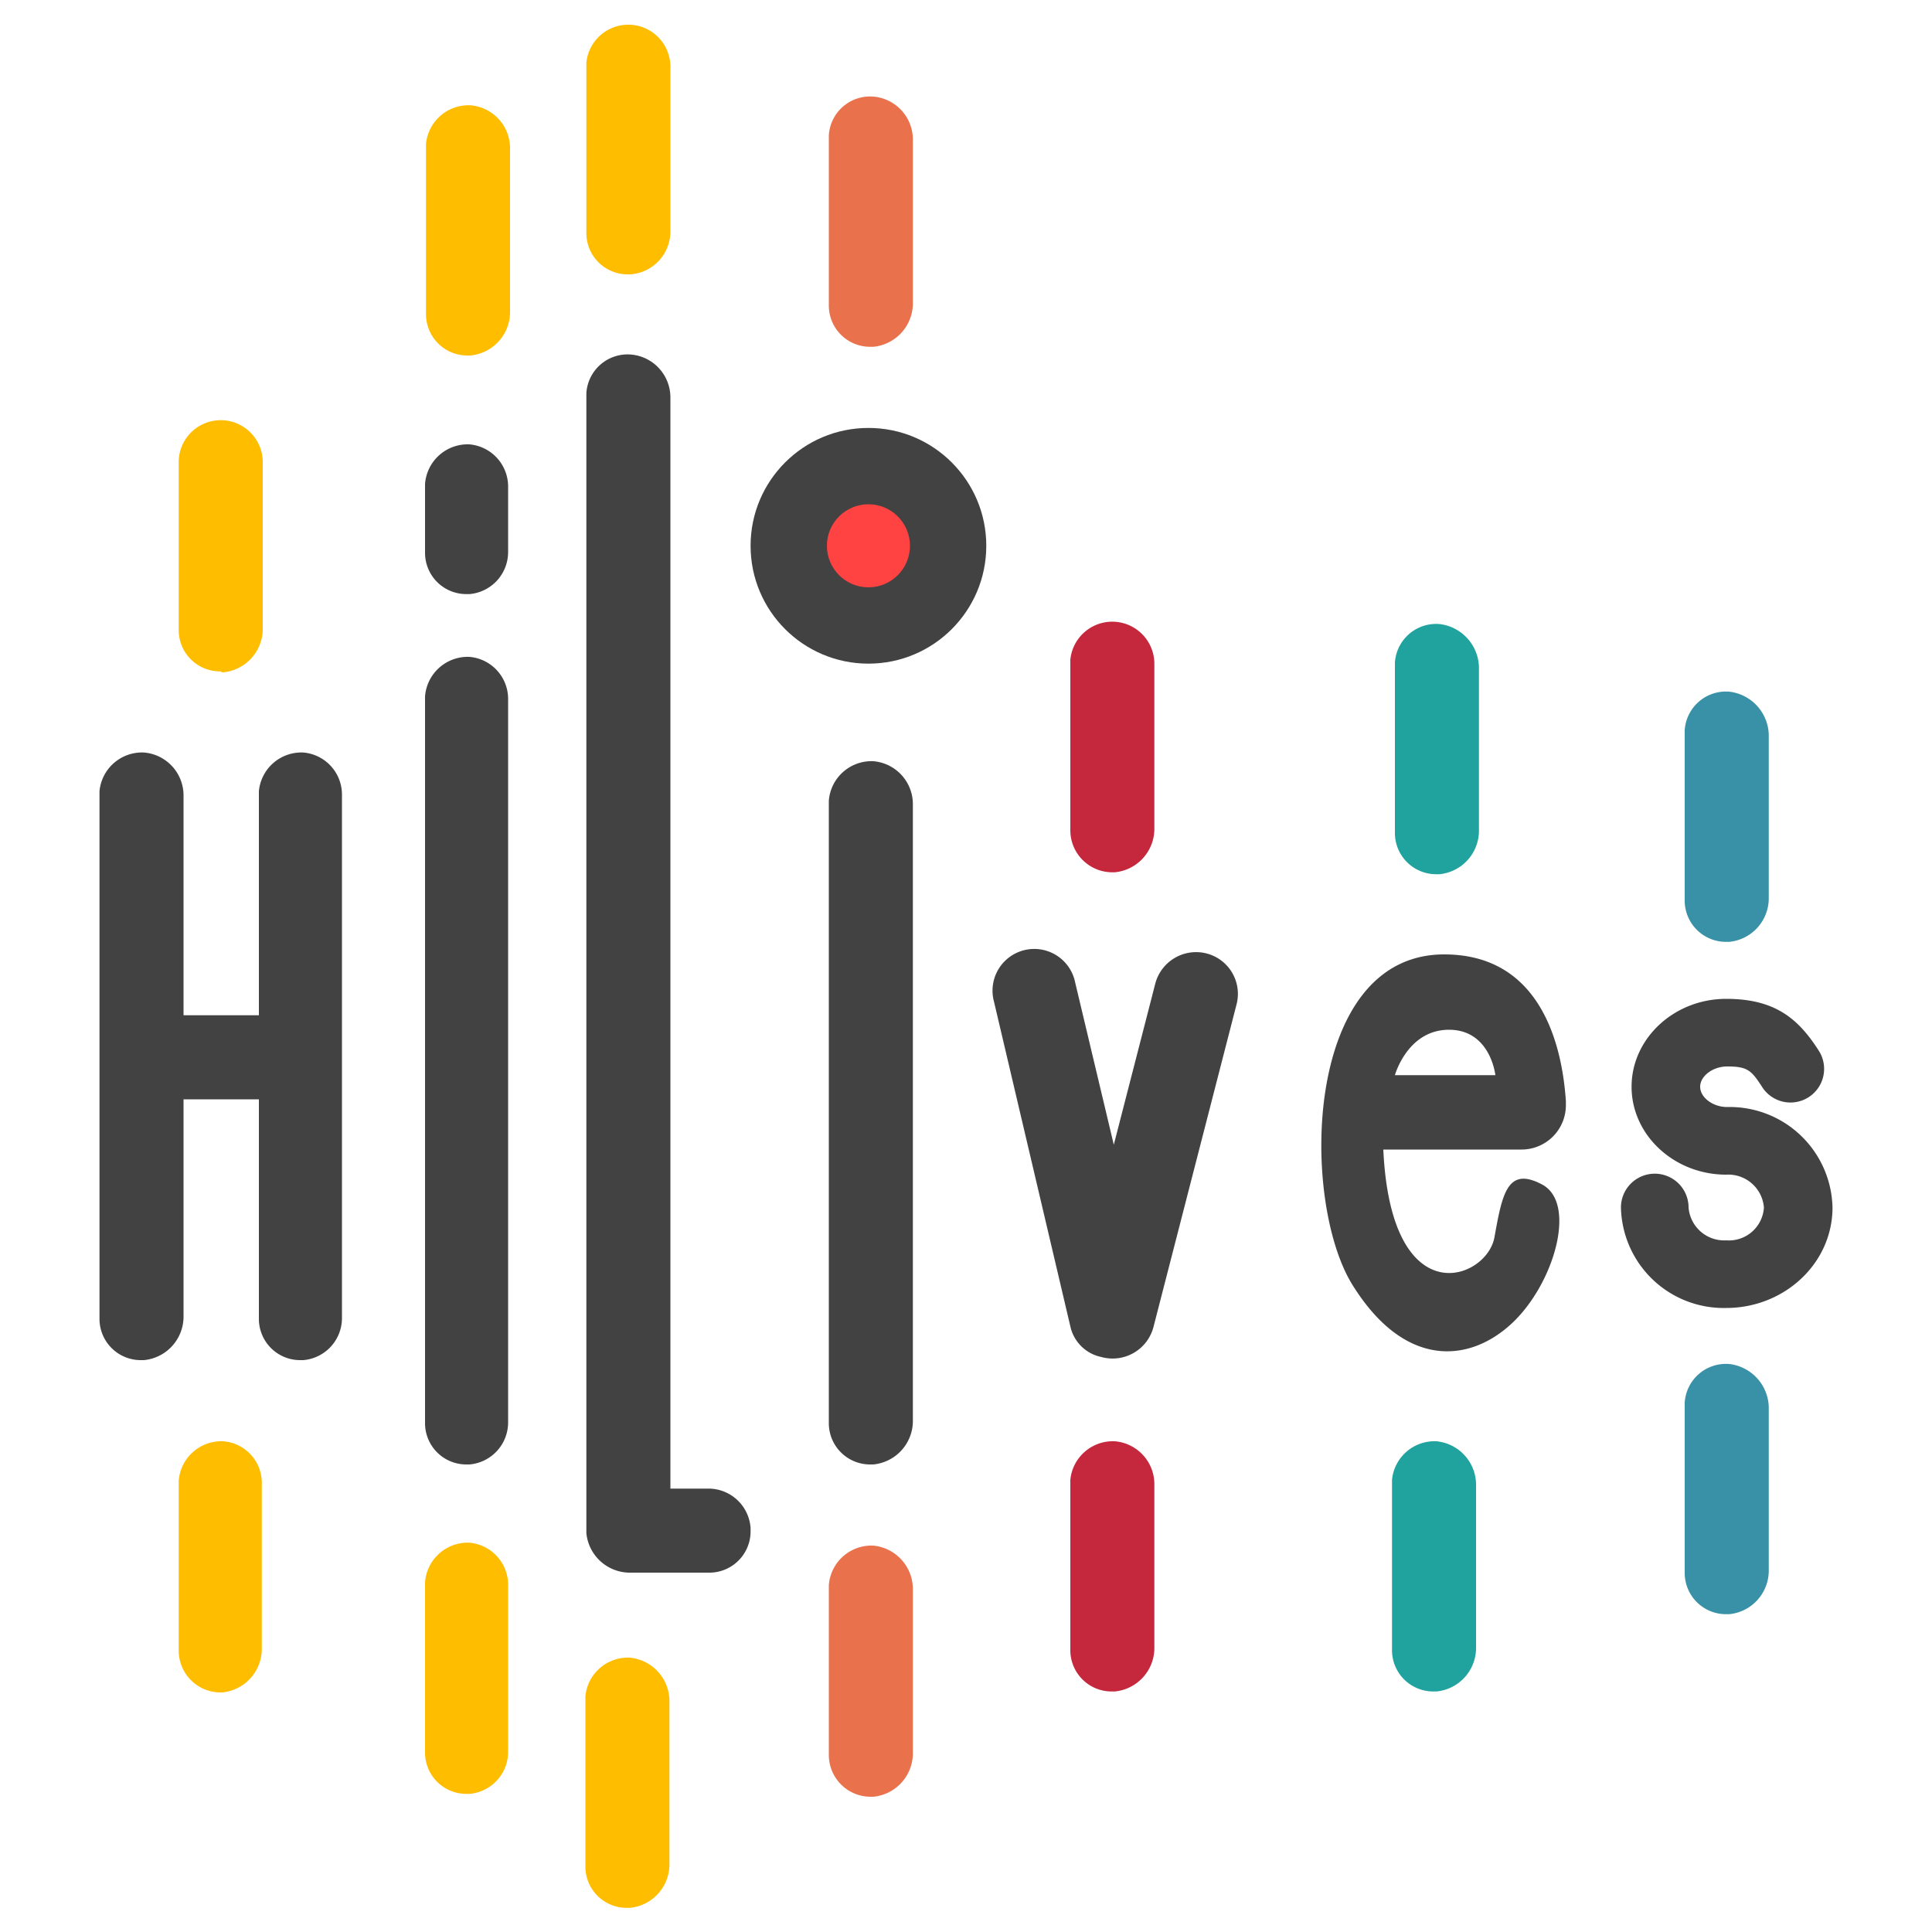<svg id="圖層_1" data-name="圖層 1" xmlns="http://www.w3.org/2000/svg" viewBox="0 0 200 200"><path d="M149,64.6a4.28,4.28,0,0,0-4.6,4V86.2a4.27,4.27,0,0,0,4.3,4.3h.3a4.53,4.53,0,0,0,4.1-4.4V69A4.62,4.62,0,0,0,149,64.6Z" style="fill:#20a39e;fill-rule:evenodd"/><path d="M179,71.6a4.28,4.28,0,0,0-4.6,4V93.2a4.27,4.27,0,0,0,4.3,4.3h.3a4.53,4.53,0,0,0,4.1-4.4V76A4.62,4.62,0,0,0,179,71.6Z" style="fill:#3891a6;fill-rule:evenodd"/><path d="M179,141.2a4.28,4.28,0,0,0-4.6,4v17.6a4.27,4.27,0,0,0,4.3,4.3h.3a4.53,4.53,0,0,0,4.1-4.4V145.6A4.62,4.62,0,0,0,179,141.2Z" style="fill:#3891a6;fill-rule:evenodd"/><path d="M148.7,149.2a4.42,4.42,0,0,0-4.6,4v17.6a4.27,4.27,0,0,0,4.3,4.3h.3a4.53,4.53,0,0,0,4.1-4.4V153.6A4.53,4.53,0,0,0,148.7,149.2Z" style="fill:#20a39e;fill-rule:evenodd"/><path d="M115.4,90.3a4.53,4.53,0,0,0,4.1-4.4V68.7a4.36,4.36,0,0,0-8.7-.4V86a4.35,4.35,0,0,0,4.4,4.3Z" style="fill:#c5283d;fill-rule:evenodd"/><path d="M115.4,149.2a4.42,4.42,0,0,0-4.6,4v17.6a4.27,4.27,0,0,0,4.3,4.3h.3a4.53,4.53,0,0,0,4.1-4.4V153.6A4.46,4.46,0,0,0,115.4,149.2Z" style="fill:#c5283d;fill-rule:evenodd"/><path d="M90.4,35.9a4.53,4.53,0,0,0,4.1-4.4V14.4A4.46,4.46,0,0,0,90.4,10a4.28,4.28,0,0,0-4.6,4V31.6a4.27,4.27,0,0,0,4.3,4.3Z" style="fill:#e9724c;fill-rule:evenodd"/><path d="M90.4,160a4.43,4.43,0,0,0-4.6,4.1v17.6a4.33,4.33,0,0,0,4.3,4.3h.3a4.53,4.53,0,0,0,4.1-4.4V164.4A4.53,4.53,0,0,0,90.4,160Z" style="fill:#e9724c;fill-rule:evenodd"/><path d="M65.3,28.4A4.46,4.46,0,0,0,69.4,24V6.9a4.36,4.36,0,0,0-8.7-.4V24.1A4.27,4.27,0,0,0,65,28.4Z" style="fill:#ffbd00;fill-rule:evenodd"/><path d="M65.2,171.6a4.42,4.42,0,0,0-4.6,4v17.6a4.27,4.27,0,0,0,4.3,4.3h.3a4.53,4.53,0,0,0,4.1-4.4V176A4.53,4.53,0,0,0,65.2,171.6Z" style="fill:#ffbd00;fill-rule:evenodd"/><path d="M48.7,10.9a4.42,4.42,0,0,0-4.6,4V32.5a4.27,4.27,0,0,0,4.3,4.3h.3a4.53,4.53,0,0,0,4.1-4.4V15.3A4.46,4.46,0,0,0,48.7,10.9Z" style="fill:#ffbd00;fill-rule:evenodd"/><path d="M48.6,159.7a4.43,4.43,0,0,0-4.6,4.1v17.6a4.27,4.27,0,0,0,4.3,4.3h.3a4.37,4.37,0,0,0,4-4.4V164.2A4.39,4.39,0,0,0,48.6,159.7Z" style="fill:#ffbd00;fill-rule:evenodd"/><path d="M23.1,69.6a4.53,4.53,0,0,0,4.1-4.4V48a4.35,4.35,0,0,0-8.7-.3V65.2a4.27,4.27,0,0,0,4.3,4.3C23,69.6,23,69.6,23.1,69.6Z" style="fill:#ffbd00;fill-rule:evenodd"/><path d="M23.1,149.2a4.43,4.43,0,0,0-4.6,4.1v17.6a4.33,4.33,0,0,0,4.3,4.3H23a4.53,4.53,0,0,0,4.1-4.4V153.7A4.32,4.32,0,0,0,23.1,149.2Z" style="fill:#ffbd00;fill-rule:evenodd"/><path d="M48.6,46A4.43,4.43,0,0,0,44,50.1v7.1a4.27,4.27,0,0,0,4.3,4.3h.3a4.37,4.37,0,0,0,4-4.4V50.5A4.39,4.39,0,0,0,48.6,46Z" style="fill:#424242;fill-rule:evenodd"/><path d="M48.6,68A4.43,4.43,0,0,0,44,72.1v75.2a4.27,4.27,0,0,0,4.3,4.3h.3a4.37,4.37,0,0,0,4-4.4V72.4A4.37,4.37,0,0,0,48.6,68Z" style="fill:#424242;fill-rule:evenodd"/><path d="M73.4,154.1h-4V41.1a4.46,4.46,0,0,0-4.1-4.4,4.28,4.28,0,0,0-4.6,4v118a4.53,4.53,0,0,0,4.4,4.1h8.3a4.27,4.27,0,0,0,4.3-4.3v-.3A4.37,4.37,0,0,0,73.4,154.1Z" style="fill:#424242;fill-rule:evenodd"/><circle cx="89.9" cy="56.5" r="12.2" style="fill:#424242"/><path d="M124.9,98.7a4.37,4.37,0,0,0-5.3,3.1h0l-4.3,16.7-4-16.8a4.32,4.32,0,1,0-8.4,2h0l7.9,33.6a4.14,4.14,0,0,0,2.9,3.1l.4.1a4.37,4.37,0,0,0,5.3-3.1L128,104a4.32,4.32,0,0,0-3.1-5.3Z" style="fill:#424242;fill-rule:evenodd"/><path d="M90.4,78.8a4.43,4.43,0,0,0-4.6,4.1v64.4a4.27,4.27,0,0,0,4.3,4.3h.3a4.53,4.53,0,0,0,4.1-4.4v-64A4.46,4.46,0,0,0,90.4,78.8Z" style="fill:#424242;fill-rule:evenodd"/><path d="M31.4,77.9a4.42,4.42,0,0,0-4.6,4v23.2H19V82.3a4.46,4.46,0,0,0-4.1-4.4,4.42,4.42,0,0,0-4.6,4v54.6a4.27,4.27,0,0,0,4.3,4.3h.3a4.53,4.53,0,0,0,4.1-4.4V113.8h7.8v22.7a4.27,4.27,0,0,0,4.3,4.3h.3a4.37,4.37,0,0,0,4-4.4V82.3A4.37,4.37,0,0,0,31.4,77.9Z" style="fill:#424242;fill-rule:evenodd"/><circle cx="89.9" cy="56.5" r="4.3" style="fill:#ff4242"/><path d="M159.6,122.6c-3.6-1.9-4.1,1.1-4.9,5.5s-10.7,8.1-11.5-9.1h14.3a4.59,4.59,0,0,0,4.6-4.6V114c-.4-6-2.7-15.2-12.6-15.2-14.6,0-14.9,25.5-9.5,34.2s12.1,8.1,16.5,4S163.3,124.5,159.6,122.6Zm-9.6-16c4.3,0,4.8,4.7,4.8,4.7H144.4s1.3-4.7,5.6-4.7Z" style="fill:#424242;fill-rule:evenodd"/><path d="M178.7,135.4A10.64,10.64,0,0,1,167.8,125a3.5,3.5,0,0,1,7,0,3.7,3.7,0,0,0,3.9,3.4,3.63,3.63,0,0,0,3.9-3.4,3.7,3.7,0,0,0-3.9-3.4c-5.4,0-9.8-4.1-9.8-9.1s4.4-9.1,9.8-9.1c5.1,0,7.5,2.1,9.6,5.4a3.48,3.48,0,0,1-5.9,3.7c-1.1-1.7-1.5-2.1-3.6-2.1-1.5,0-2.8,1-2.8,2.1s1.3,2.1,2.8,2.1A10.64,10.64,0,0,1,189.7,125C189.7,130.8,184.7,135.4,178.7,135.4Z" style="fill:#424242"/></svg>